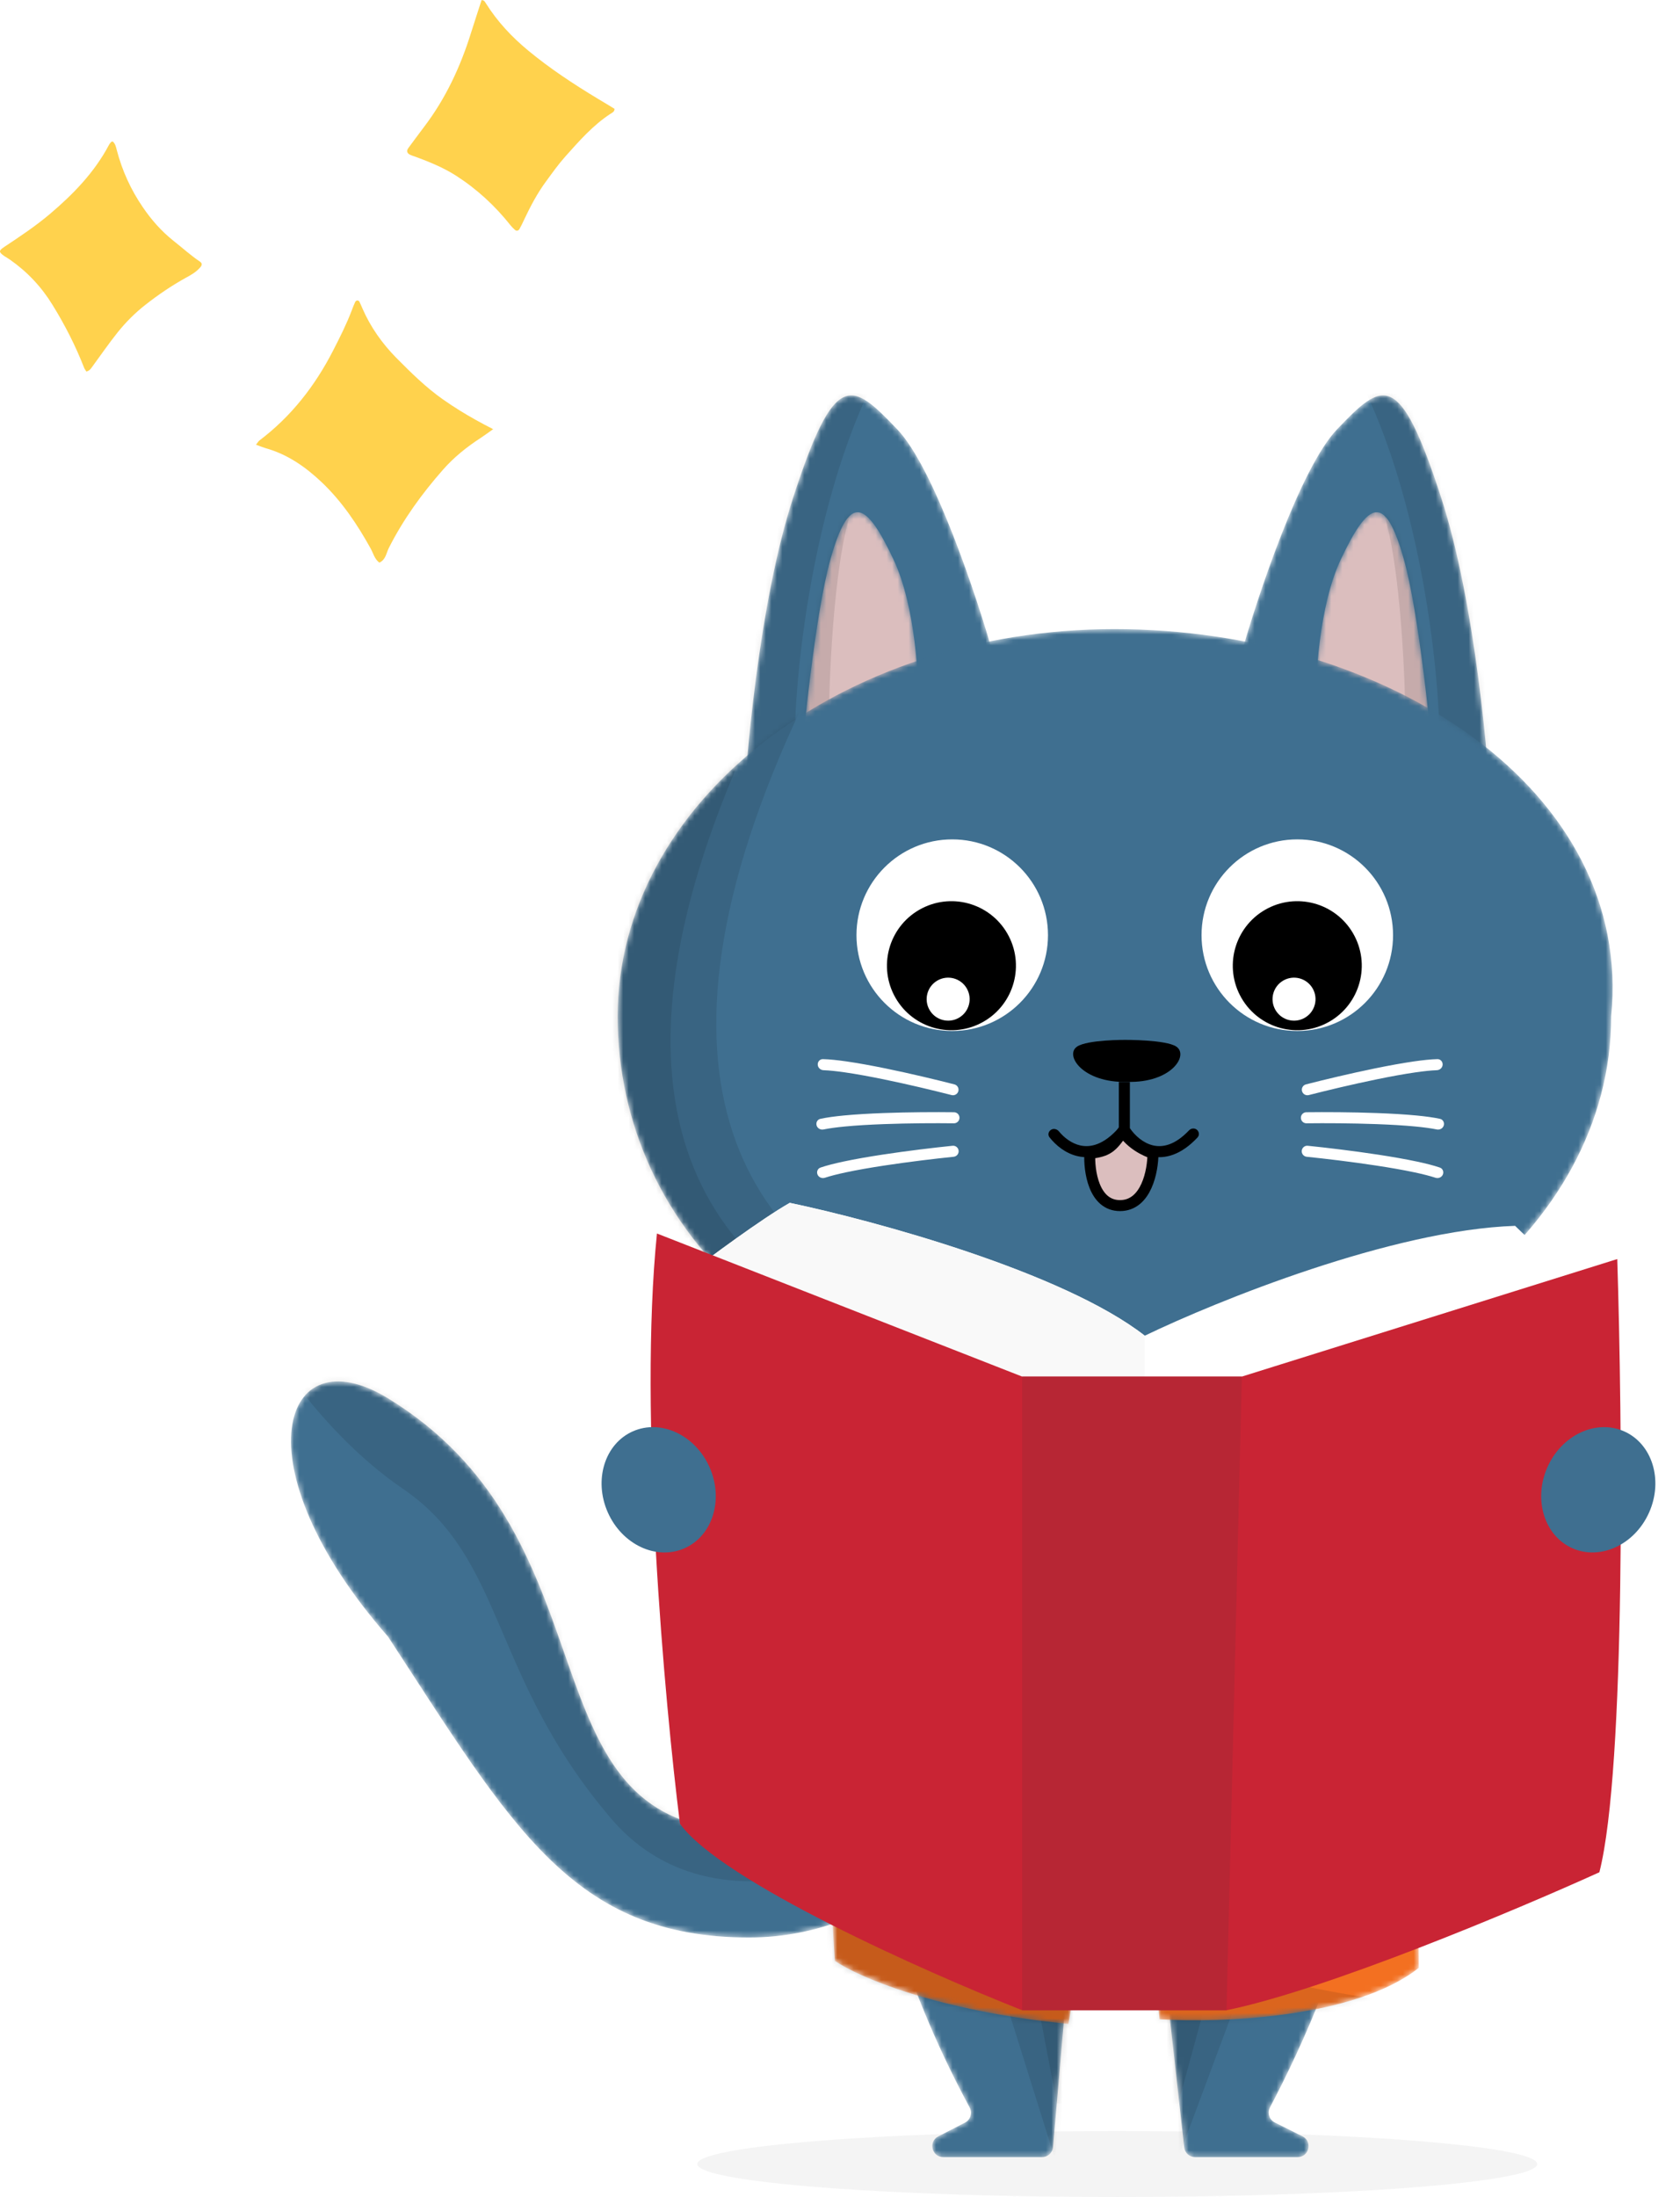 <svg width="306" height="400" viewBox="0 0 306 400" fill="none" xmlns="http://www.w3.org/2000/svg">
<path d="M46.641 80.953C46.922 80.585 47.052 80.368 47.225 80.217C53.029 75.842 57.382 70.255 60.674 63.823C61.909 61.419 63.121 59.015 64.074 56.503C64.269 55.983 64.464 55.463 64.702 54.965C64.746 54.857 64.919 54.727 65.049 54.705C65.179 54.705 65.374 54.77 65.439 54.878C65.655 55.29 65.829 55.745 66.023 56.178C67.496 59.556 69.597 62.523 72.174 65.144C74.859 67.851 77.545 70.514 80.685 72.724C82.634 74.088 84.648 75.344 86.727 76.492C87.68 77.033 88.655 77.531 89.824 78.138C88.98 78.744 88.287 79.242 87.572 79.719C85.038 81.365 82.678 83.249 80.685 85.523C76.852 89.876 73.473 94.532 70.831 99.751C70.355 100.683 70.268 101.917 69.099 102.437C68.211 101.787 67.994 100.726 67.496 99.838C65.071 95.463 62.298 91.327 58.639 87.84C55.672 85.025 52.401 82.729 48.395 81.603C47.875 81.451 47.355 81.235 46.641 80.975V80.953Z" fill="#FFD24D"/>
<path d="M87.721 0.022C88.219 0.022 88.328 0.347 88.501 0.606C90.58 3.92 93.222 6.735 96.233 9.226C100.217 12.518 104.505 15.333 108.923 17.997C109.941 18.603 110.959 19.21 111.934 19.816C111.934 20.357 111.522 20.509 111.219 20.704C107.992 22.805 105.48 25.685 102.946 28.522C101.69 29.93 100.586 31.489 99.459 33.027C97.857 35.192 96.601 37.596 95.453 40.022C95.193 40.607 94.911 41.17 94.608 41.711C94.435 42.014 94.088 42.101 93.807 41.863C93.504 41.603 93.222 41.321 92.984 41.018C90.147 37.445 86.855 34.413 83 31.944C80.704 30.493 78.214 29.475 75.68 28.544C75.377 28.435 75.074 28.349 74.792 28.219C74.142 27.959 73.969 27.483 74.402 26.919C75.334 25.642 76.287 24.386 77.239 23.108C81.181 17.932 83.866 12.149 85.794 5.977C86.422 3.963 87.093 1.971 87.721 0V0.022Z" fill="#FFD24D"/>
<path d="M15.712 67.615C15.561 67.376 15.409 67.181 15.322 66.965C13.763 62.958 11.814 59.147 9.562 55.508C7.547 52.217 4.949 49.466 1.787 47.257C1.462 47.019 1.115 46.846 0.791 46.629C-0.249 45.893 -0.271 45.655 0.769 44.962C3.606 43.077 6.443 41.193 9.064 38.984C13.33 35.368 17.185 31.404 19.827 26.423C19.935 26.207 20.087 26.034 20.238 25.86C20.282 25.817 20.39 25.795 20.52 25.752C21.018 26.163 21.126 26.77 21.278 27.355C22.253 31.079 23.834 34.545 25.999 37.706C27.558 40.002 29.378 42.081 31.587 43.835C33.211 45.113 34.727 46.499 36.438 47.647C36.849 47.928 36.806 48.275 36.503 48.643C35.766 49.51 34.792 50.073 33.817 50.592C31.24 52.022 28.814 53.668 26.497 55.487C24.613 56.959 22.924 58.649 21.43 60.511C19.805 62.547 18.311 64.713 16.773 66.813C16.535 67.138 16.34 67.485 15.712 67.658V67.615Z" fill="#FFD24D"/>
<ellipse opacity="0.05" cx="203.5" cy="394" rx="76.5" ry="6" fill="#272727"/>
<path d="M257.145 270.233C249.999 273.636 246.227 269.666 245.234 267.256V295.757C247.929 295.757 255.189 295.246 262.675 293.205C270.162 291.163 280.258 281.577 284.371 277.04V249.814C275.437 249.814 266.079 265.979 257.145 270.233Z" fill="#335A75"/>
<mask id="mask0_418_11408" style="mask-type:alpha" maskUnits="userSpaceOnUse" x="155" y="247" width="98" height="146">
<path d="M176.615 383.706C155.114 343.913 147.806 295.908 166.04 248.954C166.336 248.191 167.076 247.688 167.894 247.688H239.662C240.463 247.688 241.192 248.176 241.501 248.915C266.321 308.432 243.097 361.296 231.312 383.708C230.788 384.705 231.185 385.931 232.193 386.435L237.238 388.958C239.126 389.901 238.454 392.746 236.344 392.746H217.679C216.66 392.746 215.804 391.98 215.691 390.967L212.258 360.069C212.146 359.056 211.29 358.29 210.27 358.29H196.454C195.416 358.29 194.551 359.083 194.461 360.117L191.8 390.919C191.71 391.953 190.845 392.746 189.807 392.746H171.816C169.719 392.746 169.036 389.929 170.9 388.968L175.772 386.459C176.775 385.942 177.151 384.699 176.615 383.706Z" fill="#3F6F90"/>
</mask>
<g mask="url(#mask0_418_11408)">
<path d="M176.615 383.706C155.114 343.913 147.806 295.908 166.04 248.954C166.336 248.191 167.076 247.688 167.894 247.688H239.662C240.463 247.688 241.192 248.176 241.501 248.915C266.321 308.432 243.097 361.296 231.312 383.708C230.788 384.705 231.185 385.931 232.193 386.435L237.238 388.958C239.126 389.901 238.454 392.746 236.344 392.746H217.679C216.66 392.746 215.804 391.98 215.691 390.967L212.258 360.069C212.146 359.056 211.29 358.29 210.27 358.29H196.454C195.416 358.29 194.551 359.083 194.461 360.117L191.8 390.919C191.71 391.953 190.845 392.746 189.807 392.746H171.816C169.719 392.746 169.036 389.929 170.9 388.968L175.772 386.459C176.775 385.942 177.151 384.699 176.615 383.706Z" fill="#3F6F90"/>
<path d="M238.432 328.938L213.718 395.304L193.123 396.15L172.07 328.938H238.432Z" fill="black" fill-opacity="0.1"/>
<path d="M227.378 336.17L214.616 382.963H192.496L183.562 336.17H227.378Z" fill="black" fill-opacity="0.1"/>
</g>
<mask id="mask1_418_11408" style="mask-type:alpha" maskUnits="userSpaceOnUse" x="53" y="251" width="132" height="102">
<path d="M128.761 332.63C154.593 337.646 176.364 321.74 184.021 313.16V322.235C178.861 332.41 162.117 352.759 136.418 352.759C104.294 352.759 93.307 332.63 70.671 297.982C43.207 266.633 51.363 242.786 70.671 254.588C110.619 279.005 96.471 326.36 128.761 332.63Z" fill="#3F6F90"/>
</mask>
<g mask="url(#mask1_418_11408)">
<path d="M128.761 332.63C154.593 337.646 176.364 321.74 184.021 313.16V322.235C178.861 332.41 162.117 352.759 136.418 352.759C104.294 352.759 93.307 332.63 70.671 297.982C43.207 266.633 51.363 242.786 70.671 254.588C110.619 279.005 96.471 326.36 128.761 332.63Z" fill="#3F6F90"/>
<path d="M111.279 331.065C128.975 351.824 158.639 339.714 171.259 331.065V295.332L44.492 237.053C47.895 244.143 58.445 260.875 73.419 271.084C92.136 283.846 89.158 305.116 111.279 331.065Z" fill="black" fill-opacity="0.1"/>
</g>
<mask id="mask2_418_11408" style="mask-type:alpha" maskUnits="userSpaceOnUse" x="151" y="299" width="108" height="70">
<path d="M152.07 357.012C150.368 334.551 152.779 309.368 154.197 299.584C203.542 310.814 241.402 304.263 254.164 299.584C257.567 323.066 258.417 348.504 258.417 358.288C246.847 367.477 222.117 368.356 211.199 367.647L210.348 358.288H196.31L194.609 368.498C170.446 366.115 156.182 359.848 152.07 357.012Z" fill="#F37021"/>
</mask>
<g mask="url(#mask2_418_11408)">
<path d="M152.07 357.012C150.368 334.551 152.779 309.368 154.197 299.584C203.542 310.814 241.402 304.263 254.164 299.584C257.567 323.066 258.417 348.504 258.417 358.288C246.847 367.477 222.117 368.356 211.199 367.647L210.348 358.288H196.31L194.609 368.498C170.446 366.115 156.182 359.848 152.07 357.012Z" fill="#F37021"/>
<path d="M137.891 307.486C164.132 345.873 231.762 362.568 257.14 364.668L249.623 377.613L158.516 393.695L137.891 307.486Z" fill="black" fill-opacity="0.1"/>
<path d="M142.094 324.957C156.638 350.674 192.349 362.557 208.387 365.284L209.275 375.455L150.37 380.6L142.094 324.957Z" fill="black" fill-opacity="0.1"/>
</g>
<g filter="url(#filter0_d_418_11408)">
<path d="M232.048 326.385C184.064 295.076 170.366 259.457 169.516 245.561H183.554C216.564 299.67 242.4 305.257 251.191 301.287L232.048 326.385Z" fill="#F37021"/>
</g>
<mask id="mask3_418_11408" style="mask-type:alpha" maskUnits="userSpaceOnUse" x="135" y="72" width="46" height="79">
<path d="M163.441 78.18C170.127 85.188 177.907 108.554 180.961 119.361L135.249 150.574C135.753 138.525 138.29 109.695 144.412 90.766C152.064 67.105 155.084 69.421 163.441 78.18Z" fill="#3F6F90"/>
</mask>
<g mask="url(#mask3_418_11408)">
<path d="M163.441 78.18C170.127 85.188 177.907 108.554 180.961 119.361L135.249 150.574C135.753 138.525 138.29 109.695 144.412 90.766C152.064 67.105 155.084 69.421 163.441 78.18Z" fill="#3F6F90"/>
<path d="M171.635 52.432C151.897 69.448 145.544 112.271 144.835 131.555L120.163 172.818L109.953 65.619C138.738 54.134 191.373 35.416 171.635 52.432Z" fill="black" fill-opacity="0.1"/>
</g>
<mask id="mask4_418_11408" style="mask-type:alpha" maskUnits="userSpaceOnUse" x="145" y="93" width="23" height="51">
<path d="M162.735 101.84C166.763 110.378 167.434 123.924 167.266 129.63L145.518 143.323C146.29 133.556 148.518 111.587 151.257 101.84C154.68 89.657 157.701 91.167 162.735 101.84Z" fill="#DBBEBE"/>
</mask>
<g mask="url(#mask4_418_11408)">
<path d="M162.735 101.84C166.763 110.378 167.434 123.924 167.266 129.63L145.518 143.323C146.29 133.556 148.518 111.587 151.257 101.84C154.68 89.657 157.701 91.167 162.735 101.84Z" fill="#DBBEBE"/>
<path d="M156.497 90C152.497 95.6 151.163 118.667 150.997 129.5L140.997 132.5C139.797 109.7 150.83 94.667 156.497 90Z" fill="black" fill-opacity="0.1"/>
</g>
<mask id="mask5_418_11408" style="mask-type:alpha" maskUnits="userSpaceOnUse" x="226" y="72" width="46" height="79">
<path d="M243.519 78.18C236.834 85.188 229.054 108.554 226 119.361L271.712 150.574C271.208 138.525 268.671 109.695 262.549 90.766C254.897 67.105 251.876 69.421 243.519 78.18Z" fill="#3F6F90"/>
</mask>
<g mask="url(#mask5_418_11408)">
<path d="M243.519 78.18C236.834 85.188 229.054 108.554 226 119.361L271.712 150.574C271.208 138.525 268.671 109.695 262.549 90.766C254.897 67.105 251.876 69.421 243.519 78.18Z" fill="#3F6F90"/>
<path d="M235.326 52.432C255.064 69.448 261.417 112.271 262.126 131.555L286.798 172.818L297.008 65.619C268.223 54.134 215.588 35.416 235.326 52.432Z" fill="black" fill-opacity="0.1"/>
</g>
<mask id="mask6_418_11408" style="mask-type:alpha" maskUnits="userSpaceOnUse" x="239" y="93" width="23" height="51">
<path d="M244.226 101.84C240.198 110.378 239.527 123.924 239.695 129.63L261.443 143.323C260.671 133.556 258.443 111.587 255.704 101.84C252.281 89.657 249.26 91.167 244.226 101.84Z" fill="#DBBEBE"/>
</mask>
<g mask="url(#mask6_418_11408)">
<path d="M244.226 101.84C240.198 110.378 239.527 123.924 239.695 129.63L261.443 143.323C260.671 133.556 258.443 111.587 255.704 101.84C252.281 89.657 249.26 91.167 244.226 101.84Z" fill="#DBBEBE"/>
<path d="M250.456 90C254.456 95.6 255.79 118.667 255.956 129.5L265.956 132.5C267.156 109.7 256.123 94.667 250.456 90Z" fill="black" fill-opacity="0.1"/>
</g>
<mask id="mask7_418_11408" style="mask-type:alpha" maskUnits="userSpaceOnUse" x="112" y="114" width="182" height="142">
<path d="M293.461 185.073C293.461 224.027 252.953 255.606 202.984 255.606C145.793 258.435 112.508 224.027 112.508 185.073C112.508 146.118 153.016 114.539 202.984 114.539C252.953 114.539 297.579 143.96 293.461 185.073Z" fill="#3F6F90"/>
</mask>
<g mask="url(#mask7_418_11408)">
<path d="M293.461 185.073C293.461 224.027 252.953 255.606 202.984 255.606C145.793 258.435 112.508 224.027 112.508 185.073C112.508 146.118 153.016 114.539 202.984 114.539C252.953 114.539 297.579 143.96 293.461 185.073Z" fill="#3F6F90"/>
<path d="M147.759 125.142C79.542 264.227 231.819 259.13 281.344 233.782L82.038 356.141C59.528 -114.076 257.756 -183.699 147.759 125.142Z" fill="black" fill-opacity="0.1"/>
<path d="M139.431 128.238C71.214 267.323 223.491 262.225 273.015 236.878L73.71 359.236C51.2 -110.98 249.428 -180.603 139.431 128.238Z" fill="black" fill-opacity="0.1"/>
</g>
<path fill-rule="evenodd" clip-rule="evenodd" d="M250.827 196.498C246.33 197.419 241.648 198.542 238.383 199.379C237.844 199.517 237.294 199.195 237.153 198.657C237.013 198.119 237.334 197.569 237.873 197.431C241.165 196.587 245.884 195.454 250.423 194.525C252.928 194.013 255.387 193.56 257.527 193.252C259.15 193.018 260.628 192.861 261.816 192.833C262.372 192.819 262.797 193.295 262.766 193.85C262.736 194.405 262.26 194.832 261.704 194.85C260.679 194.885 259.354 195.023 257.815 195.245C255.728 195.545 253.31 195.99 250.827 196.498Z" fill="white"/>
<path fill-rule="evenodd" clip-rule="evenodd" d="M250.742 204.666C246.155 204.495 241.341 204.478 237.969 204.519C237.413 204.526 236.955 204.083 236.946 203.527C236.936 202.971 237.38 202.512 237.936 202.505C241.334 202.464 246.186 202.481 250.817 202.653C253.371 202.748 255.868 202.89 258.021 203.097C259.653 203.254 261.126 203.452 262.286 203.706C262.83 203.824 263.13 204.387 262.969 204.919C262.808 205.451 262.245 205.753 261.7 205.639C260.696 205.43 259.376 205.251 257.828 205.102C255.729 204.9 253.275 204.76 250.742 204.666Z" fill="white"/>
<path fill-rule="evenodd" clip-rule="evenodd" d="M250.681 212.214C246.144 211.521 241.363 210.955 238.009 210.611C237.456 210.554 237.051 210.062 237.105 209.509C237.159 208.955 237.652 208.55 238.205 208.607C241.585 208.954 246.404 209.524 250.985 210.223C253.512 210.609 255.976 211.035 258.091 211.486C259.695 211.828 261.136 212.193 262.26 212.577C262.786 212.757 263.021 213.35 262.799 213.86C262.578 214.37 261.985 214.606 261.457 214.431C260.483 214.109 259.192 213.78 257.671 213.455C255.609 213.016 253.187 212.596 250.681 212.214Z" fill="white"/>
<path fill-rule="evenodd" clip-rule="evenodd" d="M160.884 196.498C165.381 197.419 170.062 198.542 173.328 199.379C173.867 199.517 174.417 199.195 174.558 198.657C174.698 198.119 174.376 197.569 173.838 197.431C170.546 196.587 165.827 195.454 161.288 194.525C158.783 194.013 156.324 193.56 154.184 193.252C152.561 193.018 151.082 192.861 149.895 192.833C149.339 192.819 148.914 193.295 148.945 193.85C148.975 194.405 149.451 194.832 150.007 194.85C151.032 194.885 152.357 195.023 153.896 195.245C155.983 195.545 158.401 195.99 160.884 196.498Z" fill="white"/>
<path fill-rule="evenodd" clip-rule="evenodd" d="M160.969 204.666C165.556 204.495 170.37 204.478 173.741 204.519C174.298 204.526 174.756 204.083 174.765 203.527C174.774 202.971 174.331 202.512 173.775 202.505C170.377 202.464 165.525 202.481 160.894 202.653C158.34 202.748 155.843 202.89 153.69 203.097C152.058 203.254 150.585 203.452 149.424 203.706C148.881 203.824 148.581 204.387 148.742 204.919C148.903 205.451 149.466 205.753 150.011 205.639C151.015 205.43 152.335 205.251 153.883 205.102C155.982 204.9 158.436 204.76 160.969 204.666Z" fill="white"/>
<path fill-rule="evenodd" clip-rule="evenodd" d="M161.03 212.214C165.567 211.521 170.348 210.955 173.702 210.611C174.255 210.554 174.66 210.062 174.606 209.509C174.552 208.955 174.059 208.55 173.506 208.607C170.126 208.954 165.307 209.524 160.726 210.223C158.199 210.609 155.735 211.035 153.62 211.486C152.016 211.828 150.575 212.193 149.451 212.577C148.925 212.757 148.69 213.35 148.911 213.86C149.132 214.37 149.726 214.606 150.254 214.431C151.228 214.109 152.519 213.78 154.04 213.455C156.102 213.016 158.524 212.596 161.03 212.214Z" fill="white"/>
<path d="M204.003 219.5C199.203 219.5 198.337 213.167 198.503 210C201.703 209.6 202.504 209 204.504 206C206.504 209 210.004 210 210.004 210C210.004 213.167 208.803 219.5 204.003 219.5Z" fill="#DBBEBE" stroke="black" stroke-width="2" stroke-linecap="round"/>
<path d="M214.244 190.544C212.366 189.293 204.946 189.328 204.946 189.328C204.946 189.328 198.07 189.293 196.192 190.544C193.844 192.108 197.225 197.204 205.302 196.973C213.378 197.204 216.592 192.108 214.244 190.544Z" fill="black"/>
<path fill-rule="evenodd" clip-rule="evenodd" d="M203.786 205.329V196.982H205.8V205.404C206.685 206.712 208.206 208.127 210.051 208.546C211.748 208.931 213.986 208.529 216.572 205.805C216.955 205.402 217.588 205.344 218.013 205.702C218.438 206.061 218.494 206.699 218.113 207.105C215.135 210.281 212.191 211.097 209.605 210.51C207.499 210.031 205.821 208.66 204.706 207.3C201.782 210.318 198.875 211.083 196.317 210.51C194.06 210.005 192.278 208.499 191.156 207.06C190.814 206.621 190.96 205.997 191.432 205.702C191.903 205.407 192.521 205.555 192.874 205.985C193.789 207.102 195.153 208.186 196.757 208.545C198.591 208.955 201.019 208.477 203.786 205.329Z" fill="black"/>
<circle cx="236.293" cy="170.265" r="17.441" transform="rotate(90 236.293 170.265)" fill="white"/>
<circle cx="236.291" cy="175.824" r="11.746" transform="rotate(150 236.291 175.824)" fill="black"/>
<circle cx="235.698" cy="181.916" r="3.915" transform="rotate(150 235.698 181.916)" fill="white"/>
<circle cx="173.442" cy="170.265" r="17.441" transform="rotate(90 173.442 170.265)" fill="white"/>
<circle cx="173.298" cy="175.824" r="11.746" transform="rotate(150 173.298 175.824)" fill="black"/>
<circle cx="172.698" cy="181.916" r="3.915" transform="rotate(150 172.698 181.916)" fill="white"/>
<circle cx="231.195" cy="310.646" r="4.679" fill="#F2A340" stroke="black" stroke-width="2"/>
<path d="M275.964 223.187C253.635 223.931 221.692 236.832 208.511 243.19C193.625 231.576 159.201 222.224 143.85 219C138.64 221.977 129.274 228.924 125.242 232.025L208.511 264.123L289.454 236.212L275.964 223.187Z" fill="white"/>
<path d="M125.242 232.025L208.511 264.123V243.19C193.625 231.576 159.201 222.224 143.85 219C138.64 221.977 129.274 228.924 125.242 232.025Z" fill="#F9F9F9"/>
<path d="M294.571 229.234L226.188 250.633H186.182L119.66 224.582C116.31 257.331 121.055 309.867 123.847 332.041C131.29 342.461 168.505 359.022 186.182 366H223.397C241.633 362.278 276.274 347.702 291.315 340.88C296.153 321.9 295.502 258.541 294.571 229.234Z" fill="#C92434"/>
<path d="M186.188 366H223.403L226.194 250.633H186.188V366Z" fill="#B72634"/>
<ellipse cx="291.115" cy="271.245" rx="10.136" ry="11.637" transform="rotate(23.841 291.115 271.245)" fill="#3F6F90"/>
<ellipse cx="10.136" cy="11.637" rx="10.136" ry="11.637" transform="matrix(-0.915 0.404 0.404 0.915 124.547 256.504)" fill="#3F6F90"/>
<defs>
<filter id="filter0_d_418_11408" x="167.516" y="245.561" width="83.676" height="84.825" filterUnits="userSpaceOnUse" color-interpolation-filters="sRGB">
<feFlood flood-opacity="0" result="BackgroundImageFix"/>
<feColorMatrix in="SourceAlpha" type="matrix" values="0 0 0 0 0 0 0 0 0 0 0 0 0 0 0 0 0 0 127 0" result="hardAlpha"/>
<feOffset dx="-2" dy="4"/>
<feComposite in2="hardAlpha" operator="out"/>
<feColorMatrix type="matrix" values="0 0 0 0 0 0 0 0 0 0 0 0 0 0 0 0 0 0 0.1 0"/>
<feBlend mode="normal" in2="BackgroundImageFix" result="effect1_dropShadow_418_11408"/>
<feBlend mode="normal" in="SourceGraphic" in2="effect1_dropShadow_418_11408" result="shape"/>
</filter>
</defs>
</svg>
